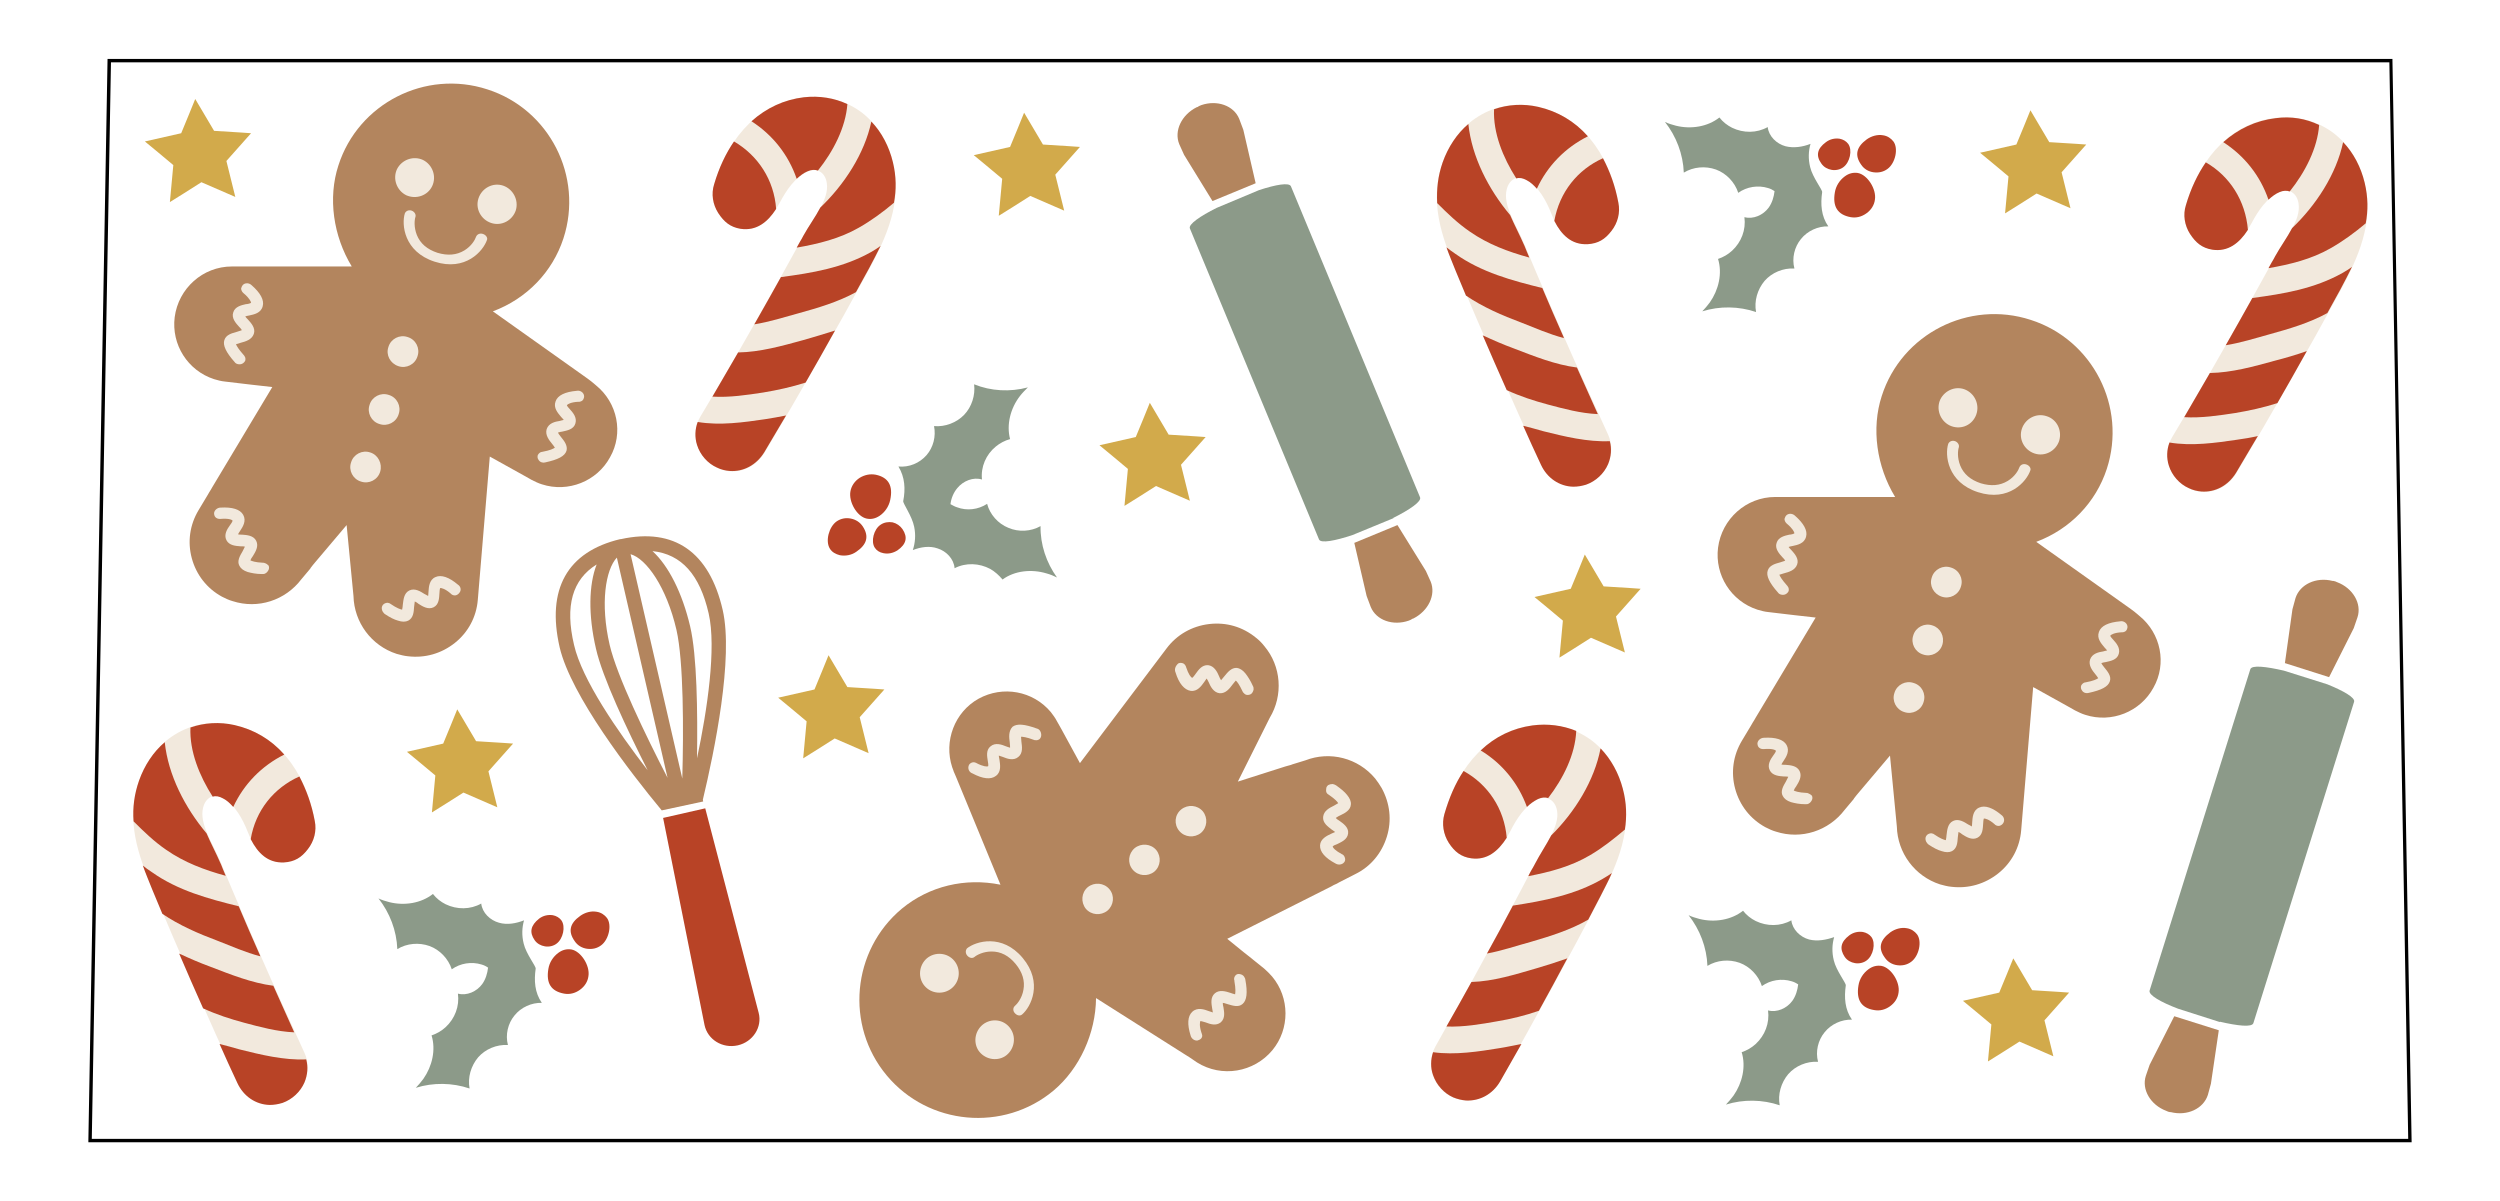 <?xml version="1.0" encoding="utf-8"?>
<!-- Generator: Adobe Illustrator 22.1.0, SVG Export Plug-In . SVG Version: 6.00 Build 0)  -->
<svg version="1.1" id="Layer_1" xmlns="http://www.w3.org/2000/svg" xmlns:xlink="http://www.w3.org/1999/xlink" x="0px" y="0px"
	 viewBox="0 0 729.9 350.7" style="enable-background:new 0 0 729.9 350.7;" xml:space="preserve">
<style type="text/css">
	.st0{fill:#B3855E;}
	.st1{fill:#010101;}
	.st2{fill:#F2E9DD;}
	.st3{fill:#8C9A89;}
	.st4{fill:#B84326;}
	.st5{fill:#D2AA4B;}
</style>
<g>
	<g>
		<path class="st0" d="M174,112.5c-0.2-0.2-0.5-0.4-0.7-0.6l-0.5-0.4l-0.1-0.1l-1.2-0.9l-27.6-19.6c9.9-3.7,17.4-11.5,20.6-21.3
			c5.9-18.1-4.1-37.7-22.2-43.5c-18.1-5.9-37.7,4.1-43.5,22.2c-3.1,9.5-1.5,20.6,3.9,29.5l-30.4,0l-1.9,0l-2.7,0
			c-8.5,0-15.6,6.4-16.7,14.8c-1,8,3.8,15.6,11.5,18.1c1,0.3,2.1,0.6,3.2,0.7l5.9,0.7l1.7,0.2l6.2,0.7l-17.5,29.2l-0.4,0.7l-0.5,0.8
			l-0.4,0.7l-2.7,4.5c-2.6,4.3-3.3,9.3-2,14.1c1.3,4.8,4.4,8.8,8.8,11.2c1,0.5,2,1,3.1,1.3c7.4,2.4,15.4-0.2,20.1-6.4l2.6-3.1
			l0.1-0.2l0.7-0.9l0.5-0.6l9.3-11l2,20.7c0.2,7.7,5.2,14.5,12.6,16.9c1.1,0.3,2.2,0.6,3.3,0.7c5,0.6,9.8-0.8,13.7-3.9
			c3.9-3.1,6.3-7.6,6.7-12.6l3.5-41.8l9.9,5.5l1.6,0.9l0.7,0.4c1,0.5,2,1,3,1.3c7.7,2.5,16.1-0.9,19.9-7.9
			C182.1,126.5,180.3,117.6,174,112.5"/>
		<path class="st0" d="M624.6,179.8c-0.2-0.2-0.5-0.4-0.7-0.6l-0.5-0.4l-0.1-0.1l-1.2-0.9l-27.6-19.6c9.9-3.7,17.4-11.5,20.6-21.3
			c5.9-18.1-4.1-37.7-22.2-43.5c-18.1-5.9-37.7,4.1-43.5,22.2c-3.1,9.5-1.5,20.6,3.9,29.5l-30.4,0l-1.9,0l-2.7,0
			c-8.5,0-15.6,6.4-16.7,14.8c-1,8,3.8,15.6,11.5,18.1c1,0.3,2.1,0.6,3.2,0.7l5.9,0.7l1.7,0.2l6.2,0.7l-17.5,29.2l-0.4,0.7l-0.5,0.8
			l-0.4,0.7l-2.7,4.5c-2.6,4.3-3.3,9.3-2,14.1c1.3,4.8,4.4,8.8,8.8,11.2c1,0.5,2,1,3.1,1.3c7.4,2.4,15.4-0.2,20.1-6.4l2.6-3.1
			l0.1-0.2l0.7-0.9l0.5-0.6l9.3-11l2,20.7c0.2,7.7,5.2,14.5,12.6,16.9c1.1,0.3,2.2,0.6,3.3,0.7c5,0.6,9.8-0.8,13.7-3.9
			c3.9-3.1,6.3-7.6,6.7-12.6l3.5-41.8l9.9,5.5l1.6,0.9l0.7,0.4c1,0.5,2,1,3,1.3c7.7,2.5,16.1-0.9,19.9-7.9
			C632.7,193.8,630.9,184.9,624.6,179.8"/>
		<path class="st0" d="M278,224c0.1,0.3,0.2,0.6,0.3,0.8l0.2,0.6l0.1,0.2l0.6,1.4l12.9,31.3c-10.3-2.1-20.8,0.4-28.8,7
			c-14.6,12.2-16.6,34.1-4.4,48.7c12.2,14.6,34.1,16.6,48.7,4.4c7.6-6.4,12.3-16.7,12.4-27l25.7,16.3l1.6,1l2.2,1.5
			c7.2,4.5,16.6,2.9,22-3.6c5.1-6.2,5.1-15.3-0.1-21.5c-0.7-0.8-1.5-1.6-2.3-2.3l-4.6-3.7l-1.4-1.1l-4.8-3.9l30.4-15.3l0.7-0.4
			l0.9-0.4l0.7-0.4l4.7-2.4c4.5-2.2,7.7-6.1,9.2-10.9c1.5-4.8,0.9-9.8-1.5-14.2c-0.6-1-1.2-1.9-1.9-2.8c-5-6-13.2-8.1-20.4-5.3
			l-3.9,1.2l-0.2,0.1l-1.1,0.3l-0.7,0.2l-13.8,4.4l9.3-18.6c4-6.6,3.4-15.1-1.6-21c-0.7-0.9-1.5-1.7-2.4-2.4
			c-3.9-3.2-8.7-4.6-13.7-4c-5,0.6-9.4,3.1-12.4,7.1l-25.3,33.5l-5.4-9.9l-0.9-1.6l-0.4-0.7c-0.5-1-1.2-1.9-1.8-2.7
			c-5.2-6.2-14-7.8-21.1-3.9C278.7,207.9,275.5,216.4,278,224"/>
		<path class="st0" d="M647.8,300.8l-13-4.1l-7.2,14.2l-1.1,3.2c-1.3,4,1.4,8.5,5.9,10.2c0.2,0.1,0.5,0.2,0.7,0.3c0,0,0,0,0,0
			c0,0,0.1,0,0.1,0c0.2,0.1,0.4,0.1,0.6,0.1c4.8,1.2,9.5-1,10.8-5l0.9-3.3L647.8,300.8z"/>
		<path class="st0" d="M667.1,193.6l12.9,4.1l7.2-14.3l1.1-3.2c1.3-4-1.4-8.5-5.9-10.2c-0.2-0.1-0.5-0.2-0.7-0.3c0,0,0,0,0,0
			c0,0-0.1,0-0.1,0c-0.2-0.1-0.4-0.1-0.6-0.1c-4.8-1.2-9.5,1-10.8,5l-0.9,3.3L667.1,193.6z"/>
		<path class="st0" d="M408,153.3l-12.6,5.2L399,174l1.2,3.2c1.6,3.9,6.5,5.6,11.1,4c0.2-0.1,0.5-0.2,0.7-0.3c0,0,0,0,0,0
			c0,0,0.1,0,0.1-0.1c0.2-0.1,0.3-0.2,0.5-0.2c4.4-2.2,6.7-6.9,5.1-10.8l-1.4-3.1L408,153.3z"/>
		<path class="st0" d="M354,58.7l12.6-5.2l-3.6-15.6l-1.2-3.2c-1.6-3.9-6.5-5.6-11.1-4c-0.2,0.1-0.5,0.2-0.7,0.3c0,0,0,0,0,0
			c0,0-0.1,0-0.1,0.1c-0.2,0.1-0.3,0.2-0.5,0.2c-4.4,2.2-6.7,6.9-5.1,10.8l1.4,3.1L354,58.7z"/>
		<path class="st0" d="M205.3,234l-0.1-0.5l0,0c3.4-14.2,9-41.4,5.8-55.4c-3.9-17-14.2-24.1-29.7-20.7l-0.1,0c0,0,0,0,0,0
			c0,0,0,0,0,0l-0.1,0v0c-15.5,3.7-21.6,14.6-17.7,31.6c3.3,14.1,20.6,36.5,29.8,47.6L205.3,234z M206.9,179.1
			c2.3,10-0.4,28.2-3.4,42.3c0.2-13.5,0-30-2-38.5c-2.3-9.8-6.3-17.7-11-22C199,161.8,204.3,167.8,206.9,179.1 M197.5,183.9
			c2.1,9.2,2.1,29.4,1.7,43.4l-15.1-65.5C188.7,163.1,194.6,171.4,197.5,183.9 M180.1,162.8l14.8,64.3
			c-6.4-12.4-14.8-29.8-16.9-38.8C175.2,176.2,176.8,166.3,180.1,162.8 M174.2,164.8c-2.3,5.9-2.5,14.7-0.2,24.6
			c1.9,8.4,9,23.4,15.1,35.5c-8.8-11.4-19.2-26.5-21.5-36.6C164.9,176.9,167.1,169.2,174.2,164.8"/>
	</g>
	<g>
		<path class="st2" d="M108.1,132.1c-2.3-0.8-4.9,0.5-5.6,2.9c-0.8,2.3,0.5,4.9,2.9,5.6c2.3,0.8,4.9-0.5,5.6-2.9
			C111.7,135.4,110.4,132.8,108.1,132.1"/>
		<path class="st2" d="M113.5,115.3c-2.3-0.8-4.9,0.5-5.6,2.9c-0.8,2.3,0.5,4.9,2.9,5.6c2.3,0.8,4.9-0.5,5.6-2.9
			C117.2,118.6,115.9,116,113.5,115.3"/>
		<path class="st2" d="M116.3,106.9c2.3,0.8,4.9-0.5,5.6-2.9c0.8-2.3-0.5-4.9-2.9-5.6c-2.3-0.8-4.9,0.5-5.6,2.9
			C112.6,103.6,113.9,106.1,116.3,106.9"/>
		<path class="st2" d="M71.1,103.6c-1.5-1.7-2-2.6-2.2-3.1c0.3-0.1,1-0.3,1.3-0.4l-0.1-0.3l0.1,0.3c1.5-0.4,3.3-0.9,3.9-2.6
			c0.6-1.7-0.8-3.2-1.7-4.2c-0.2-0.2-0.6-0.6-0.8-0.9c0.2-0.1,0.6-0.2,1.2-0.3c1.4-0.3,3.4-0.7,3.9-2.7c0.5-1.8-0.7-3.9-3.2-6.1
			c-0.7-0.7-1.8-0.8-2.5-0.2c-0.3,0.3-0.5,0.7-0.6,1.1c0,0.4,0.2,0.9,0.5,1.2c0,0,0.1,0.1,0.2,0.2c1.7,1.4,2.2,2.5,2.2,2.8
			c-0.2,0.2-1.1,0.4-1.5,0.4c-1.3,0.3-3.2,0.7-3.7,2.4c-0.6,1.7,0.8,3.2,1.7,4.2c0.2,0.2,0.7,0.7,0.8,1c-0.2,0.1-0.6,0.2-1.5,0.5
			c-1.4,0.4-3.1,0.8-3.6,2.4c-0.5,1.5,0.5,3.6,3,6.4c0.2,0.3,0.5,0.5,0.9,0.6c0.4,0.1,0.9,0.1,1.3-0.1c0.4-0.2,0.7-0.5,0.9-0.9
			c0.1-0.4,0.1-0.9-0.2-1.3C71.3,103.8,71.2,103.7,71.1,103.6"/>
		<path class="st2" d="M77.3,164.4c-0.2-0.1-0.3-0.1-0.5-0.1c-2.3-0.1-3.3-0.5-3.7-0.7c0.1-0.3,0.5-1,0.7-1.2c0.8-1.3,1.8-2.9,1-4.5
			c-0.8-1.6-2.8-1.7-4.1-1.8c-0.2,0-0.9,0-1.2-0.1c0.1-0.2,0.3-0.6,0.6-1c0.8-1.2,1.9-2.9,0.9-4.7c-0.9-1.6-3.2-2.3-6.6-2.1
			c-0.9,0-1.8,0.7-1.9,1.6c0,0.4,0.1,0.9,0.4,1.2c0.3,0.3,0.7,0.5,1.2,0.5c0,0,0.1,0,0.3,0c2.2-0.2,3.3,0.2,3.5,0.5
			c0,0.3-0.5,1-0.8,1.4c-0.8,1.1-1.8,2.7-1,4.3c0.8,1.6,2.8,1.7,4.1,1.8c0.3,0,1,0,1.3,0.1c-0.1,0.2-0.3,0.6-0.7,1.4
			c-0.7,1.2-1.7,2.8-0.9,4.2c0.4,0.8,1.2,1.4,2.4,1.8c1.1,0.3,2.5,0.6,4.2,0.6c0.4,0,0.7,0,1-0.2c0.4-0.2,0.7-0.6,0.9-1
			c0.2-0.4,0.2-0.9,0-1.3C78.1,164.8,77.7,164.5,77.3,164.4"/>
		<path class="st2" d="M163.8,127.6c-0.6-0.7-0.8-1.1-0.9-1.3c0.3-0.1,1-0.3,1.3-0.3h0c1.3-0.3,3.3-0.6,3.8-2.4
			c0.5-1.7-0.7-3.1-1.6-4.1c-0.3-0.3-0.9-1-0.9-1.2c0.2-0.3,1.2-0.9,3.4-1c0.1,0,0.2,0,0.3,0c0.5-0.1,0.9-0.3,1.1-0.7
			c0.2-0.4,0.3-0.8,0.2-1.2c-0.2-0.9-1.2-1.5-2.1-1.3c-3.4,0.3-5.6,1.3-6.2,3.1c-0.7,1.9,0.7,3.4,1.6,4.5c0.4,0.4,0.7,0.8,0.8,0.9
			c-0.3,0.1-1,0.2-1.2,0.3c-1.3,0.2-3.2,0.6-3.8,2.4c-0.5,1.7,0.7,3.2,1.6,4.3c0.2,0.2,0.6,0.8,0.8,1.1c-0.4,0.3-1.4,0.8-3.6,1.2
			c-0.2,0-0.3,0.1-0.5,0.1c-0.4,0.2-0.7,0.5-0.9,0.9c-0.1,0.4-0.1,0.9,0.2,1.3c0.2,0.4,0.6,0.7,1,0.8c0.3,0.1,0.7,0.1,1,0
			c3.7-0.8,5.7-1.8,6.2-3.4C165.8,130.1,164.7,128.7,163.8,127.6"/>
		<path class="st2" d="M133.7,170.7c-2.6-2.2-4.9-3-6.6-2.2c-1.8,0.8-1.9,2.9-2,4.3c0,0.6-0.1,1-0.1,1.2c-0.3-0.2-0.9-0.5-1.1-0.6
			c-1.1-0.7-2.8-1.8-4.4-1c-1.6,0.8-1.7,2.7-1.9,4.2c0,0.3-0.1,1-0.2,1.4c-0.5-0.1-1.5-0.4-3.4-1.7c-0.1-0.1-0.3-0.2-0.4-0.2
			c-0.4-0.2-0.9-0.1-1.3,0.1c-0.4,0.2-0.7,0.6-0.8,1c-0.1,0.4,0,0.9,0.2,1.3c0.2,0.3,0.4,0.6,0.7,0.8c1.5,1,2.7,1.6,3.8,1.9
			c1.2,0.4,2.2,0.4,3,0c1.5-0.8,1.6-2.5,1.7-4c0.1-0.9,0.2-1.4,0.2-1.6c0.3,0.1,0.9,0.5,1.1,0.7c1.1,0.7,2.8,1.8,4.4,1
			c1.6-0.8,1.6-2.7,1.7-4.1c0-0.4,0.1-1.3,0.2-1.5c0.3-0.1,1.5,0.2,3.1,1.6c0.1,0.1,0.2,0.2,0.2,0.2c0.4,0.3,0.9,0.4,1.3,0.3
			c0.4-0.1,0.8-0.4,1-0.7C134.8,172.3,134.5,171.2,133.7,170.7"/>
		<path class="st2" d="M141,68.3c-0.9-0.3-1.7,0.1-2,0.8c-0.3,0.9-1.3,2.7-3.4,4c-2.3,1.4-4.9,1.6-7.9,0.7c-3-1-5-2.7-6-5.2
			c-0.9-2.3-0.7-4.4-0.4-5.3c0.2-0.7-0.3-1.5-1.1-1.8c-0.9-0.3-1.7,0.1-2,0.8c-1,3.2-0.3,11.2,8.7,14.1c9,2.9,14.2-3.1,15.3-6.4
			C142.4,69.4,141.9,68.6,141,68.3"/>
		<path class="st2" d="M126.2,54.3c1.3-2.8,0.1-6.2-2.7-7.6c-2.8-1.3-6.2-0.1-7.6,2.7c-1.3,2.8-0.1,6.2,2.7,7.6
			C121.5,58.3,124.9,57.1,126.2,54.3"/>
		<path class="st2" d="M146.9,54.2c-3-1-6.2,0.7-7.2,3.7c-1,3,0.7,6.2,3.7,7.2c3,1,6.2-0.7,7.2-3.7
			C151.5,58.4,149.8,55.2,146.9,54.2"/>
		<path class="st2" d="M558.7,199.4c-2.3-0.8-4.9,0.5-5.6,2.9c-0.8,2.3,0.5,4.9,2.9,5.6c2.3,0.8,4.9-0.5,5.6-2.9
			C562.4,202.6,561.1,200.1,558.7,199.4"/>
		<path class="st2" d="M564.2,182.6c-2.3-0.8-4.9,0.5-5.6,2.9c-0.8,2.3,0.5,4.9,2.9,5.6c2.3,0.8,4.9-0.5,5.6-2.9
			C567.8,185.8,566.5,183.3,564.2,182.6"/>
		<path class="st2" d="M566.9,174.2c2.3,0.8,4.9-0.5,5.6-2.9c0.8-2.3-0.5-4.9-2.9-5.6c-2.3-0.8-4.9,0.5-5.6,2.9
			C563.2,170.9,564.5,173.4,566.9,174.2"/>
		<path class="st2" d="M521.7,170.9c-1.5-1.7-2-2.6-2.2-3.1c0.3-0.1,1-0.3,1.3-0.4l-0.1-0.3l0.1,0.3c1.5-0.4,3.3-0.9,3.9-2.6
			c0.6-1.7-0.8-3.2-1.7-4.2c-0.2-0.2-0.6-0.6-0.8-0.9c0.2-0.1,0.6-0.2,1.2-0.3c1.4-0.3,3.4-0.7,3.9-2.7c0.5-1.8-0.7-3.9-3.2-6.1
			c-0.7-0.7-1.8-0.8-2.5-0.2c-0.3,0.3-0.5,0.7-0.6,1.1c0,0.4,0.2,0.9,0.5,1.2c0,0,0.1,0.1,0.2,0.2c1.7,1.4,2.2,2.5,2.2,2.8
			c-0.2,0.2-1.1,0.4-1.5,0.4c-1.3,0.3-3.2,0.7-3.7,2.4c-0.6,1.7,0.8,3.2,1.7,4.2c0.2,0.2,0.7,0.7,0.8,1c-0.2,0.1-0.6,0.2-1.5,0.5
			c-1.4,0.4-3.1,0.8-3.6,2.4c-0.5,1.5,0.5,3.6,3,6.4c0.2,0.3,0.5,0.5,0.9,0.6c0.4,0.1,0.9,0.1,1.3-0.1c0.4-0.2,0.7-0.5,0.9-0.9
			c0.1-0.4,0.1-0.9-0.2-1.3C521.9,171.1,521.8,171,521.7,170.9"/>
		<path class="st2" d="M527.9,231.6c-0.2-0.1-0.3-0.1-0.5-0.1c-2.3-0.1-3.3-0.5-3.7-0.7c0.1-0.3,0.5-1,0.7-1.2
			c0.8-1.3,1.8-2.9,1-4.5c-0.8-1.6-2.8-1.7-4.1-1.8c-0.2,0-0.9,0-1.2-0.1c0.1-0.2,0.3-0.6,0.6-1c0.8-1.2,1.9-2.9,0.9-4.7
			c-0.9-1.6-3.2-2.3-6.6-2.1c-0.9,0-1.8,0.7-1.9,1.6c0,0.4,0.1,0.9,0.4,1.2c0.3,0.3,0.7,0.5,1.2,0.5c0,0,0.1,0,0.3,0
			c2.2-0.2,3.3,0.2,3.5,0.5c0,0.3-0.5,1-0.8,1.4c-0.8,1.1-1.8,2.7-1,4.3c0.8,1.6,2.8,1.7,4.1,1.8c0.3,0,1,0,1.3,0.1
			c-0.1,0.2-0.3,0.6-0.7,1.4c-0.7,1.2-1.7,2.8-0.9,4.2c0.4,0.8,1.2,1.4,2.4,1.8c1.1,0.3,2.5,0.6,4.2,0.6c0.4,0,0.7,0,1-0.2
			c0.4-0.2,0.7-0.6,0.9-1c0.2-0.4,0.2-0.9,0-1.3C528.7,232,528.4,231.8,527.9,231.6"/>
		<path class="st2" d="M614.4,194.9c-0.6-0.7-0.8-1.1-0.9-1.3c0.3-0.1,1-0.3,1.3-0.3h0c1.3-0.3,3.3-0.6,3.8-2.4
			c0.5-1.7-0.7-3.1-1.6-4.1c-0.3-0.3-0.9-1-0.9-1.2c0.2-0.3,1.2-0.9,3.4-1c0.1,0,0.2,0,0.3,0c0.5-0.1,0.9-0.3,1.1-0.7
			c0.2-0.4,0.3-0.8,0.2-1.2c-0.2-0.9-1.2-1.5-2.1-1.3c-3.4,0.3-5.6,1.3-6.2,3.1c-0.7,1.9,0.7,3.4,1.6,4.5c0.4,0.4,0.7,0.8,0.8,0.9
			c-0.3,0.1-1,0.2-1.2,0.3c-1.3,0.2-3.2,0.6-3.8,2.4c-0.5,1.7,0.7,3.2,1.6,4.3c0.2,0.2,0.6,0.8,0.8,1.1c-0.4,0.3-1.4,0.8-3.6,1.2
			c-0.2,0-0.3,0.1-0.5,0.1c-0.4,0.2-0.7,0.5-0.9,0.9c-0.1,0.4-0.1,0.9,0.2,1.3c0.2,0.4,0.6,0.7,1,0.8c0.3,0.1,0.7,0.1,1,0
			c3.7-0.8,5.7-1.8,6.2-3.4C616.5,197.4,615.3,196,614.4,194.9"/>
		<path class="st2" d="M584.4,238c-2.6-2.2-4.9-3-6.6-2.2c-1.8,0.8-1.9,2.9-2,4.3c0,0.6-0.1,1-0.1,1.2c-0.3-0.2-0.9-0.5-1.1-0.6
			c-1.1-0.7-2.8-1.8-4.4-1c-1.6,0.8-1.7,2.7-1.9,4.2c0,0.3-0.1,1-0.2,1.4c-0.5-0.1-1.5-0.4-3.4-1.7c-0.1-0.1-0.3-0.2-0.4-0.2
			c-0.4-0.2-0.9-0.1-1.3,0.1c-0.4,0.2-0.7,0.6-0.8,1c-0.1,0.4,0,0.9,0.2,1.3c0.2,0.3,0.4,0.6,0.7,0.8c1.5,1,2.7,1.6,3.8,1.9
			c1.2,0.4,2.2,0.4,3,0c1.5-0.8,1.6-2.5,1.7-4c0.1-0.9,0.2-1.4,0.2-1.6c0.3,0.1,0.9,0.5,1.1,0.7c1.1,0.7,2.8,1.8,4.4,1
			c1.6-0.8,1.6-2.7,1.7-4.1c0-0.4,0.1-1.3,0.2-1.5c0.3-0.1,1.5,0.2,3.1,1.6c0.1,0.1,0.2,0.2,0.2,0.2c0.4,0.3,0.9,0.4,1.3,0.3
			c0.4-0.1,0.8-0.4,1-0.7C585.4,239.6,585.1,238.5,584.4,238"/>
		<path class="st2" d="M591.6,135.6c-0.9-0.3-1.7,0.1-2,0.8c-0.3,0.9-1.3,2.7-3.4,4c-2.3,1.4-4.9,1.6-7.9,0.7c-3-1-5-2.7-6-5.2
			c-0.9-2.3-0.7-4.4-0.4-5.3c0.2-0.7-0.3-1.5-1.1-1.8c-0.9-0.3-1.7,0.1-2,0.8c-1,3.2-0.3,11.2,8.7,14.1c9,2.9,14.2-3.1,15.3-6.4
			C593,136.7,592.5,135.9,591.6,135.6"/>
		<path class="st2" d="M576.8,121.5c1.3-2.8,0.1-6.2-2.7-7.6s-6.2-0.1-7.6,2.7c-1.3,2.8-0.1,6.2,2.7,7.6
			C572.1,125.6,575.5,124.4,576.8,121.5"/>
		<path class="st2" d="M597.5,121.5c-3-1-6.2,0.7-7.2,3.7c-1,3,0.7,6.2,3.7,7.2c3,1,6.2-0.7,7.2-3.7
			C602.1,125.6,600.5,122.4,597.5,121.5"/>
		<path class="st2" d="M344.3,242.6c1.6,1.9,4.4,2.1,6.3,0.6c1.9-1.6,2.1-4.4,0.6-6.3c-1.6-1.9-4.4-2.1-6.3-0.6
			C342.9,237.9,342.7,240.7,344.3,242.6"/>
		<path class="st2" d="M330.7,253.9c1.6,1.9,4.4,2.1,6.3,0.6c1.9-1.6,2.1-4.4,0.6-6.3c-1.6-1.9-4.4-2.1-6.3-0.6
			C329.4,249.2,329.1,252,330.7,253.9"/>
		<path class="st2" d="M323.9,259.6c-1.6-1.9-4.4-2.1-6.3-0.6c-1.9,1.6-2.1,4.4-0.6,6.3c1.6,1.9,4.4,2.1,6.3,0.6
			C325.2,264.3,325.5,261.5,323.9,259.6"/>
		<path class="st2" d="M360.4,286.5c0.4,2.2,0.3,3.3,0.2,3.8c-0.4-0.1-1.1-0.3-1.3-0.4l-0.1,0.3l0.1-0.3c-1.5-0.5-3.3-1-4.6,0.1
			c-1.4,1.2-1,3.1-0.8,4.4c0,0.2,0.2,0.9,0.2,1.2c-0.2-0.1-0.6-0.2-1.2-0.4c-1.3-0.5-3.3-1.2-4.8,0.2c-1.4,1.3-1.5,3.7-0.5,6.9
			c0.2,0.9,1.1,1.6,2,1.5c0.4-0.1,0.8-0.3,1.1-0.6c0.3-0.4,0.4-0.8,0.2-1.3c0,0,0-0.1-0.1-0.3c-0.7-2.1-0.5-3.3-0.3-3.5
			c0.2,0,1.1,0.3,1.5,0.4c1.3,0.5,3,1.1,4.4,0c1.4-1.2,1-3.1,0.8-4.4c-0.1-0.3-0.2-0.9-0.2-1.3c0.2,0,0.6,0.1,1.5,0.4
			c1.4,0.4,3.1,1,4.3-0.1c1.2-1,1.5-3.3,0.8-7c0-0.3-0.2-0.7-0.4-1c-0.3-0.4-0.7-0.6-1.2-0.7c-0.5-0.1-0.9,0-1.2,0.3
			c-0.3,0.3-0.5,0.7-0.5,1.2C360.4,286.2,360.4,286.3,360.4,286.5"/>
		<path class="st2" d="M387.5,231.7c0.1,0.1,0.2,0.2,0.4,0.3c1.9,1.3,2.6,2.1,2.8,2.5c-0.3,0.2-0.9,0.5-1.2,0.7
			c-1.4,0.7-3,1.5-3.2,3.3c-0.2,1.8,1.5,2.9,2.5,3.7c0.2,0.1,0.7,0.5,1,0.7c-0.2,0.1-0.6,0.3-1.1,0.5c-1.3,0.6-3.2,1.5-3.3,3.4
			c-0.1,1.9,1.5,3.7,4.5,5.3c0.8,0.5,1.9,0.4,2.5-0.3c0.3-0.3,0.4-0.8,0.3-1.2c-0.1-0.4-0.3-0.9-0.7-1.1c0,0-0.1-0.1-0.2-0.1
			c-1.9-1-2.7-1.9-2.7-2.3c0.2-0.2,1-0.6,1.4-0.7c1.2-0.6,2.9-1.3,3.1-3.1c0.2-1.8-1.5-2.9-2.6-3.7c-0.2-0.1-0.8-0.5-1-0.8
			c0.2-0.1,0.5-0.4,1.4-0.8c1.3-0.6,2.9-1.5,3-3.1c0.1-0.9-0.3-1.8-1.1-2.8c-0.7-0.9-1.8-1.8-3.2-2.8c-0.3-0.2-0.6-0.3-1-0.4
			c-0.5,0-0.9,0.1-1.3,0.3c-0.4,0.3-0.6,0.7-0.6,1.1C387.1,231,387.2,231.4,387.5,231.7"/>
		<path class="st2" d="M294.8,216.7c0.1,0.9,0.1,1.4,0.1,1.6c-0.3-0.1-1-0.3-1.2-0.4l0,0c-1.2-0.5-3.1-1.2-4.5,0
			c-1.4,1.1-1,3-0.8,4.3c0.1,0.4,0.2,1.3,0.1,1.5c-0.3,0.2-1.5,0.1-3.4-0.9c-0.1-0.1-0.2-0.1-0.2-0.1c-0.4-0.2-0.9-0.2-1.3,0
			c-0.4,0.2-0.7,0.5-0.8,0.9c-0.3,0.9,0.2,1.9,1.1,2.2c3,1.6,5.4,1.9,6.9,0.7c1.6-1.2,1.2-3.3,1-4.7c-0.1-0.6-0.2-1-0.2-1.2
			c0.3,0.1,0.9,0.3,1.2,0.4c1.2,0.5,3.1,1.2,4.5,0c1.4-1.1,1.1-3,0.9-4.5c0-0.3-0.1-1-0.1-1.4c0.5,0,1.6,0.1,3.7,0.9
			c0.2,0.1,0.3,0.1,0.5,0.1c0.5,0.1,0.9-0.1,1.2-0.3c0.3-0.3,0.5-0.7,0.5-1.2c0-0.4-0.1-0.9-0.4-1.3c-0.2-0.3-0.5-0.5-0.9-0.6
			c-3.6-1.3-5.8-1.5-7.1-0.5C294.4,213.5,294.6,215.3,294.8,216.7"/>
		<path class="st2" d="M343.2,196.3c1,3.3,2.6,5.1,4.4,5.4c2,0.3,3.2-1.5,4-2.6c0.3-0.5,0.6-0.8,0.7-1c0.2,0.3,0.5,0.9,0.6,1.1
			c0.5,1.2,1.4,3,3.2,3.2c1.8,0.1,2.9-1.4,3.8-2.6c0.2-0.2,0.6-0.8,0.9-1.1c0.4,0.3,1,1.1,2,3.2c0.1,0.2,0.1,0.3,0.3,0.4
			c0.3,0.4,0.7,0.6,1.1,0.6c0.4,0,0.9-0.1,1.2-0.4c0.3-0.3,0.5-0.7,0.6-1.2c0-0.4,0-0.7-0.2-1c-0.7-1.6-1.5-2.8-2.2-3.7
			c-0.8-1-1.7-1.5-2.5-1.6c-1.6-0.1-2.7,1.3-3.6,2.4c-0.6,0.7-0.9,1.1-1,1.2c-0.2-0.3-0.5-0.9-0.6-1.2c-0.5-1.2-1.4-3-3.2-3.2
			c-1.8-0.1-2.8,1.4-3.6,2.5c-0.2,0.3-0.8,1.1-1,1.2c-0.4-0.1-1.1-1-1.8-3.1c0-0.1-0.1-0.2-0.1-0.3c-0.2-0.4-0.5-0.8-1-0.9
			c-0.4-0.1-0.8-0.1-1.2,0.1C343.2,194.4,342.8,195.4,343.2,196.3"/>
		<path class="st2" d="M282.4,279c0.6,0.7,1.5,0.9,2.1,0.4c0.7-0.6,2.6-1.6,5-1.6c2.7,0,5,1.2,7,3.6c2,2.4,2.8,5,2.3,7.6
			c-0.4,2.4-1.8,4.1-2.5,4.7c-0.6,0.5-0.6,1.5,0,2.1c0.6,0.7,1.5,0.9,2.1,0.4c2.6-2.2,6.2-9.3,0.2-16.5c-6-7.2-13.7-4.9-16.3-2.8
			C281.9,277.4,281.8,278.3,282.4,279"/>
		<path class="st2" d="M287.4,298.8c-2.6,1.7-3.4,5.2-1.8,7.8c1.7,2.6,5.2,3.4,7.8,1.8c2.6-1.7,3.4-5.2,1.8-7.8
			C293.6,297.9,290.1,297.1,287.4,298.8"/>
		<path class="st2" d="M269.9,287.8c2,2.4,5.6,2.7,8,0.7c2.4-2,2.7-5.6,0.7-8c-2-2.4-5.6-2.7-8-0.7
			C268.3,281.8,267.9,285.4,269.9,287.8"/>
		<path class="st2" d="M40.6,227.9c2-5.7,5.7-10.5,10.4-13.4c5.1-3.2,11.4-4.2,17.5-2.8c12,2.7,20.5,12.8,23.4,27.9
			c0.6,2.9-0.2,5.9-2,8.2c-1.9,2.5-3.9,3.7-7,3.9c-5.4,0.3-8.6-3.7-10.6-8.9c-1.4-3.6-3.7-7.8-7.1-9.8c-2.7-1.6-5.2-0.1-5.9,2.8
			c-1.2,4.7,2.8,10.3,5.2,16.1l0.1,0.2c0.2,0.5,0.4,1,0.6,1.5c3.5,8.4,7.2,16.9,10.8,25.2c4.1,9.4,8.5,19,12.9,28.6
			c1.2,2.6,1.2,5.7,0.1,8.4c-1.2,2.8-3.6,5-6.4,6c-1.3,0.4-2.5,0.6-3.8,0.6c-4-0.1-7.6-2.5-9.4-6.4c-8.7-18.8-17-37.8-24.8-56.4
			C40.3,249.8,36.6,239.2,40.6,227.9"/>
		<path class="st2" d="M421.2,47.4c2-5.7,5.7-10.5,10.4-13.4c5.1-3.2,11.4-4.2,17.5-2.8c12,2.7,20.5,12.8,23.4,27.9
			c0.6,2.9-0.2,5.9-2,8.2c-1.9,2.5-3.9,3.7-7,3.9c-5.4,0.3-8.6-3.7-10.6-8.9c-1.4-3.6-3.7-7.8-7.1-9.8c-2.7-1.6-5.2-0.1-5.9,2.8
			c-1.2,4.7,2.8,10.3,5.2,16.1l0.1,0.2c0.2,0.5,0.4,1,0.6,1.5c3.5,8.4,7.2,16.9,10.8,25.2c4.1,9.4,8.5,19,12.9,28.6
			c1.2,2.6,1.2,5.7,0.1,8.4c-1.2,2.8-3.6,5-6.4,6c-1.3,0.4-2.5,0.6-3.8,0.6c-4-0.1-7.6-2.5-9.4-6.4c-8.7-18.8-17-37.8-24.8-56.4
			C420.9,69.3,417.2,58.7,421.2,47.4"/>
		<path class="st2" d="M260.7,47.4c-1.4-5.9-4.6-11-8.9-14.4c-4.8-3.7-10.9-5.3-17.1-4.6C222.5,29.8,213,39,208.5,53.8
			c-0.9,2.8-0.4,5.9,1.2,8.4c1.7,2.6,3.5,4.1,6.5,4.6c5.3,0.8,8.9-2.8,11.5-7.7c1.8-3.4,4.4-7.4,8.1-9c2.9-1.3,5.2,0.4,5.6,3.4
			c0.7,4.8-3.8,9.9-6.8,15.4l-0.1,0.2c-0.3,0.5-0.5,1-0.8,1.4c-4.4,8-8.9,16.1-13.4,24c-5.1,9-10.4,18.1-15.8,27.1
			c-1.5,2.5-1.8,5.5-0.9,8.4c0.9,2.9,3.1,5.4,5.8,6.6c1.2,0.6,2.5,0.9,3.7,1c4,0.3,7.8-1.7,10.1-5.4c10.6-17.8,20.9-35.8,30.5-53.5
			C258.8,69.2,263.5,59.1,260.7,47.4"/>
		<path class="st2" d="M473.8,230.3c-1.5-5.9-4.8-10.9-9.2-14.2c-4.9-3.6-11-5.1-17.2-4.3c-12.2,1.6-21.5,11.1-25.7,25.9
			c-0.8,2.8-0.3,5.9,1.3,8.4c1.7,2.6,3.6,4.1,6.6,4.5c5.4,0.7,8.8-3,11.4-8c1.7-3.4,4.3-7.5,7.9-9.2c2.8-1.3,5.2,0.3,5.7,3.3
			c0.8,4.7-3.6,10-6.5,15.6l-0.1,0.2c-0.3,0.5-0.5,1-0.8,1.4c-4.2,8.1-8.6,16.2-12.9,24.2c-4.9,9.1-10.1,18.3-15.2,27.4
			c-1.4,2.5-1.7,5.6-0.8,8.4c1,2.9,3.2,5.3,5.9,6.5c1.2,0.5,2.5,0.8,3.7,0.9c4,0.2,7.8-1.8,10-5.6c10.2-18,20.2-36.2,29.5-54.1
			C472.3,252.1,476.8,241.9,473.8,230.3"/>
		<path class="st2" d="M690.4,53.4c-1.4-5.9-4.6-11-8.9-14.4c-4.8-3.7-10.9-5.3-17.1-4.6c-12.2,1.4-21.7,10.6-26.2,25.4
			c-0.9,2.8-0.4,5.9,1.2,8.4c1.7,2.6,3.5,4.1,6.5,4.6c5.3,0.8,8.9-2.8,11.5-7.7c1.8-3.4,4.4-7.4,8.1-9c2.9-1.3,5.2,0.4,5.6,3.4
			c0.7,4.8-3.8,9.9-6.8,15.4l-0.1,0.2c-0.3,0.5-0.5,1-0.8,1.4c-4.4,8-8.9,16.1-13.4,24c-5.1,9-10.4,18.1-15.8,27.1
			c-1.5,2.5-1.8,5.5-0.9,8.4c0.9,2.9,3.1,5.4,5.8,6.6c1.2,0.6,2.5,0.9,3.7,1c4,0.3,7.8-1.7,10.1-5.4c10.6-17.8,20.9-35.8,30.5-53.5
			C688.4,75.3,693.2,65.1,690.4,53.4"/>
	</g>
	<g>
		<path d="M704.1,333.5H25.8l0-0.5l5.6-315.8h667.1l0,0.5L704.1,333.5z M26.8,332.5h676.3l-5.5-314.3H32.4L26.8,332.5z"/>
	</g>
	<g>
		<path class="st3" d="M666.8,195.8c-5.2-1.2-9.4-1.7-9.8-0.4l-29.4,93.8c-0.4,1.3,3.3,3.4,8.3,5.3l0,0l12.2,3.9l0-0.1
			c5.2,1.2,9.4,1.7,9.8,0.4l29.4-93.8c0.4-1.2-3.1-3.2-7.8-5.1L666.8,195.8L666.8,195.8z"/>
		<path class="st3" d="M355.2,60.7c-4.8,2.4-8.3,4.8-7.8,6l37.7,90.8c0.5,1.2,4.7,0.4,9.8-1.3l0,0l11.9-4.9l0-0.1
			c4.8-2.4,8.3-4.8,7.8-6l-37.7-90.8c-0.5-1.2-4.4-0.5-9.3,1.1L355.2,60.7L355.2,60.7z"/>
		<path class="st3" d="M273.7,160.1c2.6,0.8,4.8,3.1,5,5.8c3.3-1.7,7.2-1.5,10.4,0.2c1.4,0.8,2.6,1.9,3.6,3.1
			c3.5-2.6,8.5-3.1,12.8-1.8c1.1,0.3,2.1,0.7,3.1,1.2c-3.1-4.3-4.9-9.6-4.8-15c-2.8,1.6-6.4,1.8-9.4,0.5c-3-1.2-5.4-3.9-6.2-7
			c-2.6,1.7-5.9,2.1-8.8,1c-0.7-0.2-1.3-0.6-1.9-0.9c0.2-1.7,0.9-3.4,2-4.7c1.7-2.1,4.7-3.3,7.2-2.5c-0.4-3.7,1.2-7.3,4-9.6
			c1.2-1,2.7-1.8,4.2-2.2c-1.1-4.2,0.1-9,2.9-12.6c0.7-0.9,1.5-1.7,2.3-2.5c-5.2,1.4-10.8,1.1-15.7-0.9c0.4,3.2-0.7,6.6-2.9,8.9
			c-2.2,2.3-5.6,3.6-8.8,3.3c0.6,3-0.2,6.2-2.2,8.5c-2,2.3-5.1,3.6-8.2,3.3c1.9,3.1,2.1,6.6,1.4,10.1c-0.1,0.7,2.6,4.4,3.2,7.5
			c0.5,2.4,0.3,4.7-0.4,6.8C268.8,159.7,271.4,159.3,273.7,160.1"/>
		<path class="st3" d="M145.7,269.4c-2.6-0.7-4.9-2.9-5.2-5.6c-3.2,1.8-7.1,1.8-10.4,0.2c-1.4-0.7-2.7-1.7-3.7-3
			c-3.4,2.7-8.3,3.5-12.7,2.4c-1.1-0.3-2.2-0.6-3.2-1.1c3.3,4.2,5.3,9.4,5.5,14.8c2.8-1.7,6.3-2,9.4-0.9c3,1.1,5.5,3.7,6.5,6.8
			c2.5-1.8,5.8-2.3,8.7-1.4c0.7,0.2,1.3,0.5,1.9,0.9c-0.2,1.7-0.7,3.4-1.7,4.8c-1.6,2.2-4.5,3.5-7.1,2.8c0.5,3.7-0.9,7.3-3.6,9.8
			c-1.2,1.1-2.6,1.9-4.1,2.4c1.3,4.2,0.2,9-2.4,12.7c-0.7,0.9-1.4,1.8-2.2,2.6c5.1-1.6,10.7-1.5,15.7,0.2c-0.6-3.2,0.4-6.6,2.5-9.1
			c2.1-2.4,5.4-3.8,8.7-3.6c-0.8-3,0-6.3,1.9-8.6c1.9-2.4,5-3.8,8-3.7c-2.1-3-2.3-6.5-1.8-10c0.1-0.7-2.8-4.3-3.5-7.3
			c-0.6-2.4-0.5-4.7,0.1-6.8C150.7,269.6,148.1,270.1,145.7,269.4"/>
		<path class="st3" d="M521.3,42.7c-2.6-0.7-4.9-2.9-5.2-5.6c-3.2,1.8-7.1,1.8-10.4,0.2c-1.4-0.7-2.7-1.7-3.7-3
			c-3.4,2.7-8.3,3.5-12.7,2.4c-1.1-0.3-2.2-0.6-3.2-1.1c3.3,4.2,5.3,9.4,5.5,14.8c2.8-1.7,6.3-2,9.4-0.9c3,1.1,5.5,3.7,6.5,6.8
			c2.5-1.8,5.8-2.3,8.7-1.4c0.7,0.2,1.3,0.5,1.9,0.9c-0.2,1.7-0.7,3.4-1.7,4.8c-1.6,2.2-4.5,3.5-7.1,2.8c0.5,3.7-0.9,7.3-3.6,9.8
			c-1.2,1.1-2.6,1.9-4.1,2.4c1.3,4.2,0.2,9-2.4,12.7c-0.7,0.9-1.4,1.8-2.2,2.6c5.1-1.6,10.7-1.5,15.7,0.2c-0.6-3.2,0.4-6.6,2.5-9.1
			c2.1-2.4,5.4-3.8,8.7-3.6c-0.8-3,0-6.3,1.9-8.6c1.9-2.4,5-3.8,8-3.7c-2.1-3-2.3-6.5-1.8-10c0.1-0.7-2.8-4.3-3.5-7.3
			c-0.6-2.4-0.5-4.7,0.1-6.8C526.3,42.9,523.7,43.3,521.3,42.7"/>
		<path class="st3" d="M528.2,274.3c-2.6-0.7-4.9-2.9-5.2-5.6c-3.2,1.8-7.1,1.8-10.4,0.2c-1.4-0.7-2.7-1.7-3.7-3
			c-3.4,2.7-8.3,3.5-12.7,2.4c-1.1-0.3-2.2-0.6-3.2-1.1c3.3,4.2,5.3,9.4,5.5,14.8c2.8-1.7,6.3-2,9.4-0.9c3,1.1,5.5,3.7,6.5,6.8
			c2.5-1.8,5.8-2.3,8.7-1.4c0.7,0.2,1.3,0.5,1.9,0.9c-0.2,1.7-0.7,3.4-1.7,4.8c-1.6,2.2-4.5,3.5-7.1,2.8c0.5,3.7-0.9,7.3-3.6,9.8
			c-1.2,1.1-2.6,1.9-4.1,2.4c1.3,4.2,0.2,9-2.4,12.7c-0.7,0.9-1.4,1.8-2.2,2.6c5.1-1.6,10.7-1.5,15.7,0.2c-0.6-3.2,0.4-6.6,2.5-9.1
			c2.1-2.4,5.4-3.8,8.7-3.6c-0.8-3,0-6.3,1.9-8.6c1.9-2.4,5-3.8,8-3.7c-2.1-3-2.3-6.5-1.8-10c0.1-0.7-2.8-4.3-3.5-7.3
			c-0.6-2.4-0.5-4.7,0.1-6.8C533.2,274.4,530.6,274.9,528.2,274.3"/>
	</g>
	<g>
		<path class="st4" d="M193.6,238.8l12.1,60.5c0.9,4.2,5.2,6.9,9.7,5.9c4.4-1,7.2-5.3,6.1-9.5L205.9,236L193.6,238.8z"/>
		<path class="st4" d="M61.3,282.2c6,2.3,12.2,4.8,18.5,5.6c2,4.5,4.1,9.1,6.1,13.6c-5-0.2-10.1-1.6-14.6-2.8
			c-4.1-1.1-8.1-2.4-12-4.2c-2.4-5.3-4.7-10.7-7-16C55.3,279.8,58.3,281.1,61.3,282.2"/>
		<path class="st4" d="M44.3,254.6c7.6,5.4,16.5,7.8,25.4,10c2,4.8,4.1,9.5,6.2,14.3c0,0.1,0.1,0.2,0.1,0.3c-4.3-1.1-8.5-3-12.4-4.5
			c-5.6-2.1-11.2-4.5-16.2-7.9c-1-2.4-2-4.8-3-7.2c-0.9-2.3-1.9-4.6-2.7-6.9C42.5,253.4,43.4,254,44.3,254.6"/>
		<path class="st4" d="M87.4,226.7c2,3.8,3.6,8.1,4.5,13c0.6,2.9-0.2,5.9-2,8.2c-1.9,2.5-3.9,3.7-7,3.9c-4.7,0.2-7.6-2.7-9.7-6.8
			C74.6,236.6,80,230,87.4,226.7"/>
		<path class="st4" d="M68.5,211.7c5.7,1.3,10.6,4.2,14.5,8.6c-6.6,3.3-11.8,8.6-14.9,15.3c-0.9-1-1.8-1.9-3-2.5
			c-1.1-0.6-2.1-0.8-3-0.5c-3.9-6.1-6.8-13.3-6.5-20.2C59.6,211,64.1,210.7,68.5,211.7"/>
		<path class="st4" d="M40.6,227.9c1.6-4.5,4.2-8.4,7.5-11.2c1,9.6,5.9,19.1,12.2,26.6c1.2,2.8,2.8,5.8,4.1,8.8l0.1,0.2
			c0.2,0.5,0.4,1,0.6,1.5c0.3,0.6,0.5,1.3,0.8,1.9c-6.2-1.7-12.1-3.9-17.4-7.6c-3.5-2.4-6.5-5.3-9.5-8.3
			C38.7,235.8,39.2,231.9,40.6,227.9"/>
		<path class="st4" d="M70,306.4c6,1.5,12.9,3.2,19.4,2.9c0.6,2.2,0.4,4.5-0.5,6.7c-1.2,2.8-3.6,5-6.4,6c-1.3,0.4-2.5,0.6-3.8,0.6
			c-4-0.1-7.6-2.5-9.4-6.4c-1.8-3.8-3.5-7.6-5.2-11.4C66,305.3,68,305.8,70,306.4"/>
		<path class="st4" d="M441.9,101.7c6,2.3,12.2,4.8,18.5,5.6c2,4.5,4.1,9.1,6.1,13.6c-5-0.2-10.1-1.6-14.6-2.8
			c-4.1-1.1-8.1-2.4-12-4.2c-2.4-5.3-4.7-10.7-7-16C435.9,99.3,438.9,100.6,441.9,101.7"/>
		<path class="st4" d="M424.9,74.1c7.6,5.4,16.5,7.8,25.4,10c2,4.8,4.1,9.5,6.2,14.3c0,0.1,0.1,0.2,0.1,0.3c-4.3-1.1-8.5-3-12.4-4.5
			c-5.6-2.1-11.2-4.5-16.2-7.9c-1-2.4-2-4.8-3-7.2c-0.9-2.3-1.9-4.6-2.7-6.9C423.2,72.9,424,73.5,424.9,74.1"/>
		<path class="st4" d="M468,46.2c2,3.8,3.6,8.1,4.5,13c0.6,2.9-0.2,5.9-2,8.2c-1.9,2.5-3.9,3.7-7,3.9c-4.7,0.2-7.6-2.7-9.7-6.8
			C455.3,56.1,460.6,49.5,468,46.2"/>
		<path class="st4" d="M449.1,31.2c5.7,1.3,10.6,4.2,14.5,8.6c-6.6,3.3-11.8,8.6-14.9,15.3c-0.9-1-1.8-1.9-3-2.5
			c-1.1-0.6-2.1-0.8-3-0.5c-3.9-6.1-6.8-13.3-6.5-20.2C440.2,30.5,444.7,30.2,449.1,31.2"/>
		<path class="st4" d="M421.2,47.4c1.6-4.5,4.2-8.4,7.5-11.2c1,9.6,5.9,19.1,12.2,26.6c1.2,2.8,2.8,5.8,4.1,8.8l0.1,0.2
			c0.2,0.5,0.4,1,0.6,1.5c0.3,0.6,0.5,1.3,0.8,1.9c-6.2-1.7-12.1-3.9-17.4-7.6c-3.5-2.4-6.5-5.3-9.5-8.3
			C419.4,55.3,419.8,51.4,421.2,47.4"/>
		<path class="st4" d="M450.6,125.9c6,1.5,12.9,3.2,19.4,2.9c0.6,2.2,0.4,4.5-0.5,6.7c-1.2,2.8-3.6,5-6.4,6
			c-1.3,0.4-2.5,0.6-3.8,0.6c-4-0.1-7.6-2.5-9.4-6.4c-1.8-3.8-3.5-7.6-5.2-11.4C446.6,124.8,448.6,125.3,450.6,125.9"/>
		<path class="st4" d="M255.7,138.6c-1.6-0.3-3.2,0-4.7,0.9c-1.4,0.9-2.4,2.3-2.7,3.9c-0.6,3.1,1.9,7.4,4.7,8c1.3,0.3,2.6,0,3.8-0.8
			c1.5-1,2.7-2.7,3.1-4.6C260.8,141.8,259.4,139.4,255.7,138.6L255.7,138.6z"/>
		<path class="st4" d="M263.5,154.5c-0.7-1-1.7-1.7-2.9-2c-1.2-0.2-2.5,0-3.5,0.7c-2,1.3-2.9,4.9-1.7,6.7c0.5,0.8,1.4,1.4,2.5,1.6
			c1.4,0.3,2.8,0,4.1-0.8C264.6,158.9,265.1,156.9,263.5,154.5L263.5,154.5z"/>
		<path class="st4" d="M251.9,153.7c-0.8-1.2-2-2-3.5-2.3c-1.5-0.3-2.9,0-4.1,0.8c-2.3,1.6-3.4,5.8-2,8c0.6,1,1.7,1.6,2.9,1.9
			c1.6,0.3,3.4,0,4.8-1C253.1,159,253.8,156.6,251.9,153.7L251.9,153.7z"/>
		<path class="st4" d="M234.5,99.3c-6.2,1.7-12.6,3.5-19,3.6c-2.5,4.3-5,8.6-7.5,12.9c5,0.3,10.2-0.5,14.8-1.2
			c4.2-0.7,8.3-1.6,12.4-2.9c2.9-5.1,5.8-10.1,8.6-15.2C240.7,97.5,237.6,98.4,234.5,99.3"/>
		<path class="st4" d="M254.3,73.6c-8.2,4.6-17.2,6.1-26.3,7.3c-2.5,4.5-5.1,9.1-7.6,13.5c-0.1,0.1-0.1,0.2-0.2,0.3
			c4.4-0.7,8.8-2.1,12.8-3.2c5.8-1.6,11.6-3.3,16.9-6.2c1.3-2.3,2.5-4.6,3.8-6.9c1.2-2.2,2.3-4.4,3.4-6.6
			C256.1,72.5,255.2,73.1,254.3,73.6"/>
		<path class="st4" d="M214.3,41.3c-2.4,3.5-4.4,7.7-5.8,12.5c-0.9,2.8-0.4,5.9,1.2,8.4c1.7,2.6,3.5,4.1,6.5,4.6
			c4.6,0.7,7.9-1.9,10.4-5.8C226,52.5,221.3,45.4,214.3,41.3"/>
		<path class="st4" d="M234.7,28.4c-5.8,0.7-10.9,3.1-15.3,7c6.2,4,10.8,9.8,13.2,16.8c1-0.9,2-1.7,3.2-2.2c1.1-0.5,2.2-0.5,3-0.2
			c4.5-5.6,8.1-12.6,8.6-19.4C243.6,28.6,239.2,27.9,234.7,28.4"/>
		<path class="st4" d="M260.7,47.4c-1.1-4.6-3.3-8.8-6.3-11.9c-2,9.4-7.9,18.4-14.9,25.1c-1.4,2.7-3.4,5.4-5,8.3l-0.1,0.2
			c-0.3,0.5-0.5,1-0.8,1.4c-0.3,0.6-0.7,1.2-1,1.8c6.3-1.1,12.5-2.6,18.1-5.8c3.7-2.1,7.1-4.6,10.3-7.3
			C261.7,55.5,261.7,51.5,260.7,47.4"/>
		<path class="st4" d="M223.3,122.4c-6.1,0.9-13.1,1.9-19.6,0.8c-0.8,2.1-0.9,4.5-0.2,6.7c0.9,2.9,3.1,5.4,5.8,6.6
			c1.2,0.6,2.5,0.9,3.7,1c4,0.3,7.8-1.7,10.1-5.4c2.1-3.6,4.3-7.2,6.4-10.8C227.4,121.7,225.4,122.1,223.3,122.4"/>
		<path class="st4" d="M448.6,282.7c-6.2,1.8-12.5,3.8-19,4c-2.4,4.3-4.8,8.7-7.3,13c5,0.2,10.2-0.7,14.7-1.5
			c4.2-0.7,8.3-1.7,12.3-3.1c2.8-5.1,5.6-10.2,8.3-15.3C454.8,280.8,451.7,281.8,448.6,282.7"/>
		<path class="st4" d="M467.9,256.6c-8.1,4.7-17.1,6.4-26.2,7.8c-2.4,4.6-4.9,9.2-7.4,13.7c-0.1,0.1-0.1,0.2-0.2,0.3
			c4.4-0.8,8.7-2.3,12.8-3.4c5.8-1.7,11.6-3.5,16.8-6.5c1.2-2.3,2.4-4.6,3.6-6.9c1.1-2.2,2.3-4.4,3.3-6.7
			C469.7,255.5,468.8,256.1,467.9,256.6"/>
		<path class="st4" d="M427.3,225.1c-2.4,3.6-4.2,7.8-5.6,12.6c-0.8,2.8-0.3,5.9,1.3,8.4c1.7,2.6,3.6,4.1,6.6,4.5
			c4.6,0.6,7.8-2.1,10.3-6C439.2,236.1,434.4,229,427.3,225.1"/>
		<path class="st4" d="M447.4,211.8c-5.8,0.8-10.9,3.3-15.1,7.3c6.3,3.8,11,9.6,13.5,16.5c0.9-0.9,2-1.7,3.2-2.3
			c1.1-0.5,2.1-0.6,3-0.3c4.4-5.7,7.9-12.7,8.2-19.6C456.3,211.8,451.9,211.2,447.4,211.8"/>
		<path class="st4" d="M473.8,230.3c-1.2-4.6-3.5-8.7-6.5-11.8c-1.8,9.4-7.5,18.6-14.4,25.4c-1.4,2.7-3.3,5.5-4.8,8.4l-0.1,0.2
			c-0.3,0.5-0.5,1-0.8,1.4c-0.3,0.6-0.7,1.2-1,1.9c6.3-1.2,12.4-2.8,18-6.1c3.6-2.1,7-4.8,10.2-7.5
			C475,238.4,474.9,234.4,473.8,230.3"/>
		<path class="st4" d="M437.9,306c-6.1,1-13.1,2.1-19.5,1.2c-0.7,2.1-0.8,4.5,0,6.7c1,2.9,3.2,5.3,5.9,6.5c1.2,0.5,2.5,0.8,3.7,0.9
			c4,0.2,7.8-1.8,10-5.6c2.1-3.6,4.1-7.3,6.2-10.9C442,305.2,439.9,305.7,437.9,306"/>
		<path class="st4" d="M664.2,105.3c-6.2,1.7-12.6,3.5-19,3.6c-2.5,4.3-5,8.6-7.5,12.9c5,0.3,10.2-0.5,14.8-1.2
			c4.2-0.7,8.3-1.6,12.4-2.9c2.9-5.1,5.8-10.1,8.6-15.2C670.4,103.6,667.3,104.5,664.2,105.3"/>
		<path class="st4" d="M683.9,79.7c-8.2,4.6-17.2,6.1-26.3,7.3c-2.5,4.5-5.1,9.1-7.6,13.5c-0.1,0.1-0.1,0.2-0.2,0.3
			c4.4-0.7,8.8-2.1,12.8-3.2c5.8-1.6,11.6-3.3,16.9-6.2c1.3-2.3,2.5-4.6,3.8-6.9c1.2-2.2,2.3-4.4,3.4-6.6
			C685.8,78.6,684.9,79.1,683.9,79.7"/>
		<path class="st4" d="M644,47.4c-2.4,3.5-4.4,7.7-5.8,12.5c-0.9,2.8-0.4,5.9,1.2,8.4c1.7,2.6,3.5,4.1,6.5,4.6
			c4.6,0.7,7.9-1.9,10.4-5.8C655.6,58.6,651,51.4,644,47.4"/>
		<path class="st4" d="M664.4,34.5c-5.8,0.7-10.9,3.1-15.3,7c6.2,4,10.8,9.8,13.2,16.8c1-0.9,2-1.7,3.2-2.2c1.1-0.5,2.2-0.5,3-0.2
			c4.5-5.6,8.1-12.6,8.6-19.4C673.2,34.6,668.9,33.9,664.4,34.5"/>
		<path class="st4" d="M690.4,53.4c-1.1-4.6-3.3-8.8-6.3-11.9c-2,9.4-7.9,18.4-14.9,25.1c-1.4,2.7-3.4,5.4-5,8.3l-0.1,0.2
			c-0.3,0.5-0.5,1-0.8,1.4c-0.3,0.6-0.7,1.2-1,1.8c6.3-1.1,12.5-2.6,18.1-5.8c3.7-2.1,7.1-4.6,10.3-7.3
			C691.4,61.5,691.4,57.6,690.4,53.4"/>
		<path class="st4" d="M653,128.4c-6.1,0.9-13.1,1.9-19.6,0.8c-0.8,2.1-0.9,4.5-0.2,6.7c0.9,2.9,3.1,5.4,5.8,6.6
			c1.2,0.6,2.5,0.9,3.7,1c4,0.3,7.8-1.7,10.1-5.4c2.1-3.6,4.3-7.2,6.4-10.8C657.1,127.8,655.1,128.1,653,128.4"/>
		<path class="st4" d="M164.7,290.1c1.6,0.3,3.2-0.1,4.6-1.1c1.4-1,2.3-2.4,2.5-4c0.5-3.1-2.2-7.3-5-7.8c-1.3-0.2-2.6,0.1-3.8,1
			c-1.5,1.1-2.6,2.8-2.9,4.7C159.4,287.1,160.9,289.4,164.7,290.1L164.7,290.1z"/>
		<path class="st4" d="M156.1,274.5c0.7,1,1.8,1.6,3,1.8c1.2,0.2,2.5-0.1,3.4-0.8c1.9-1.4,2.7-5,1.4-6.8c-0.6-0.8-1.5-1.3-2.5-1.5
			c-1.4-0.2-2.8,0.1-4,1C154.9,270.2,154.5,272.2,156.1,274.5L156.1,274.5z"/>
		<path class="st4" d="M167.8,274.8c0.8,1.2,2.1,2,3.6,2.2c1.5,0.2,2.9-0.1,4.1-1c2.3-1.7,3.2-6,1.7-8c-0.7-0.9-1.7-1.6-3-1.8
			c-1.6-0.3-3.4,0.2-4.8,1.2C166.3,269.6,165.8,272,167.8,274.8L167.8,274.8z"/>
		<path class="st4" d="M540.3,63.4c1.6,0.3,3.2-0.1,4.6-1.1c1.4-1,2.3-2.4,2.5-4c0.5-3.1-2.2-7.3-5-7.8c-1.3-0.2-2.6,0.1-3.8,1
			c-1.5,1.1-2.6,2.8-2.9,4.7C535,60.3,536.5,62.7,540.3,63.4L540.3,63.4z"/>
		<path class="st4" d="M531.8,47.8c0.7,1,1.8,1.6,3,1.8c1.2,0.2,2.5-0.1,3.4-0.8c1.9-1.4,2.7-5,1.4-6.8c-0.6-0.8-1.5-1.3-2.5-1.5
			c-1.4-0.2-2.8,0.1-4,1C530.5,43.4,530.1,45.5,531.8,47.8L531.8,47.8z"/>
		<path class="st4" d="M543.4,48.1c0.8,1.2,2.1,2,3.6,2.2c1.5,0.2,2.9-0.1,4.1-1c2.3-1.7,3.2-6,1.7-8c-0.7-0.9-1.7-1.6-3-1.8
			c-1.6-0.3-3.4,0.2-4.8,1.2C542,42.9,541.4,45.3,543.4,48.1L543.4,48.1z"/>
		<path class="st4" d="M547.2,294.9c1.6,0.3,3.2-0.1,4.6-1.1c1.4-1,2.3-2.4,2.5-4c0.5-3.1-2.2-7.3-5-7.8c-1.3-0.2-2.6,0.1-3.8,1
			c-1.5,1.1-2.6,2.8-2.9,4.7C541.9,291.9,543.4,294.3,547.2,294.9L547.2,294.9z"/>
		<path class="st4" d="M538.6,279.4c0.7,1,1.8,1.6,3,1.8c1.2,0.2,2.5-0.1,3.4-0.8c1.9-1.4,2.7-5,1.4-6.8c-0.6-0.8-1.5-1.3-2.5-1.5
			c-1.4-0.2-2.8,0.1-4,1C537.4,275,537,277,538.6,279.4L538.6,279.4z"/>
		<path class="st4" d="M550.3,279.6c0.8,1.2,2.1,2,3.6,2.2c1.5,0.2,2.9-0.1,4.1-1c2.3-1.7,3.2-6,1.7-8c-0.7-0.9-1.7-1.6-3-1.8
			c-1.6-0.3-3.4,0.2-4.8,1.2C548.8,274.5,548.3,276.9,550.3,279.6L550.3,279.6z"/>
	</g>
	<g>
		<path class="st5" d="M70.5,38.7c0,0-6.8-0.4-8-0.5c-0.6-1-5.5-9.3-5.5-9.3s-3.6,8.9-4.1,10c-1.2,0.3-10.6,2.4-10.6,2.4
			s7.4,6.1,8.3,6.9c-0.1,1.2-1,10.8-1,10.8s8.2-5.1,9.2-5.8c1.1,0.5,9.9,4.3,9.9,4.3s-2.3-9.3-2.6-10.5c0.8-0.9,7.2-8.1,7.2-8.1
			L70.5,38.7z"/>
		<path class="st5" d="M147,216.9c0,0-6.8-0.4-8-0.5c-0.6-1-5.5-9.3-5.5-9.3s-3.6,8.9-4.1,10c-1.2,0.3-10.6,2.4-10.6,2.4
			s7.4,6.1,8.3,6.9c-0.1,1.2-1,10.8-1,10.8s8.2-5.1,9.2-5.8c1.1,0.5,9.9,4.3,9.9,4.3s-2.3-9.3-2.6-10.5c0.8-0.9,7.2-8.1,7.2-8.1
			L147,216.9z"/>
		<path class="st5" d="M476.2,171.7c0,0-6.8-0.4-8-0.5c-0.6-1-5.5-9.3-5.5-9.3s-3.6,8.9-4.1,10c-1.2,0.3-10.6,2.4-10.6,2.4
			s7.4,6.1,8.3,6.9c-0.1,1.2-1,10.8-1,10.8s8.2-5.1,9.2-5.8c1.1,0.5,9.9,4.3,9.9,4.3s-2.3-9.3-2.6-10.5c0.8-0.9,7.2-8.1,7.2-8.1
			L476.2,171.7z"/>
		<path class="st5" d="M349.2,127.4c0,0-6.8-0.4-8-0.5c-0.6-1-5.5-9.3-5.5-9.3s-3.6,8.9-4.1,10c-1.2,0.3-10.6,2.4-10.6,2.4
			s7.4,6.1,8.3,6.9c-0.1,1.2-1,10.8-1,10.8s8.2-5.1,9.2-5.8c1.1,0.5,9.9,4.3,9.9,4.3s-2.3-9.3-2.6-10.5c0.8-0.9,7.2-8.1,7.2-8.1
			L349.2,127.4z"/>
		<path class="st5" d="M312.5,42.7c0,0-6.8-0.4-8-0.5c-0.6-1-5.5-9.3-5.5-9.3s-3.6,8.9-4.1,10c-1.2,0.3-10.6,2.4-10.6,2.4
			s7.4,6.1,8.3,6.9c-0.1,1.2-1,10.8-1,10.8s8.2-5.1,9.2-5.8c1.1,0.5,9.9,4.3,9.9,4.3s-2.3-9.3-2.6-10.5c0.8-0.9,7.2-8.1,7.2-8.1
			L312.5,42.7z"/>
		<path class="st5" d="M255.4,201.1c0,0-6.8-0.4-8-0.5c-0.6-1-5.5-9.3-5.5-9.3s-3.6,8.9-4.1,10c-1.2,0.3-10.6,2.4-10.6,2.4
			s7.4,6.1,8.3,6.9c-0.1,1.2-1,10.8-1,10.8s8.2-5.1,9.2-5.8c1.1,0.5,9.9,4.3,9.9,4.3s-2.3-9.3-2.6-10.5c0.8-0.9,7.2-8.1,7.2-8.1
			L255.4,201.1z"/>
		<path class="st5" d="M601.3,289.6c0,0-6.8-0.4-8-0.5c-0.6-1-5.5-9.3-5.5-9.3s-3.6,8.9-4.1,10c-1.2,0.3-10.6,2.4-10.6,2.4
			s7.4,6.1,8.3,6.9c-0.1,1.2-1,10.8-1,10.8s8.2-5.1,9.2-5.8c1.1,0.5,9.9,4.3,9.9,4.3s-2.3-9.3-2.6-10.5c0.8-0.9,7.2-8.1,7.2-8.1
			L601.3,289.6z"/>
		<path class="st5" d="M606.3,42c0,0-6.8-0.4-8-0.5c-0.6-1-5.5-9.3-5.5-9.3s-3.6,8.9-4.1,10c-1.2,0.3-10.6,2.4-10.6,2.4
			s7.4,6.1,8.3,6.9c-0.1,1.2-1,10.8-1,10.8s8.2-5.1,9.2-5.8c1.1,0.5,9.9,4.3,9.9,4.3s-2.3-9.3-2.6-10.5c0.8-0.9,7.2-8.1,7.2-8.1
			L606.3,42z"/>
	</g>
</g>
</svg>
